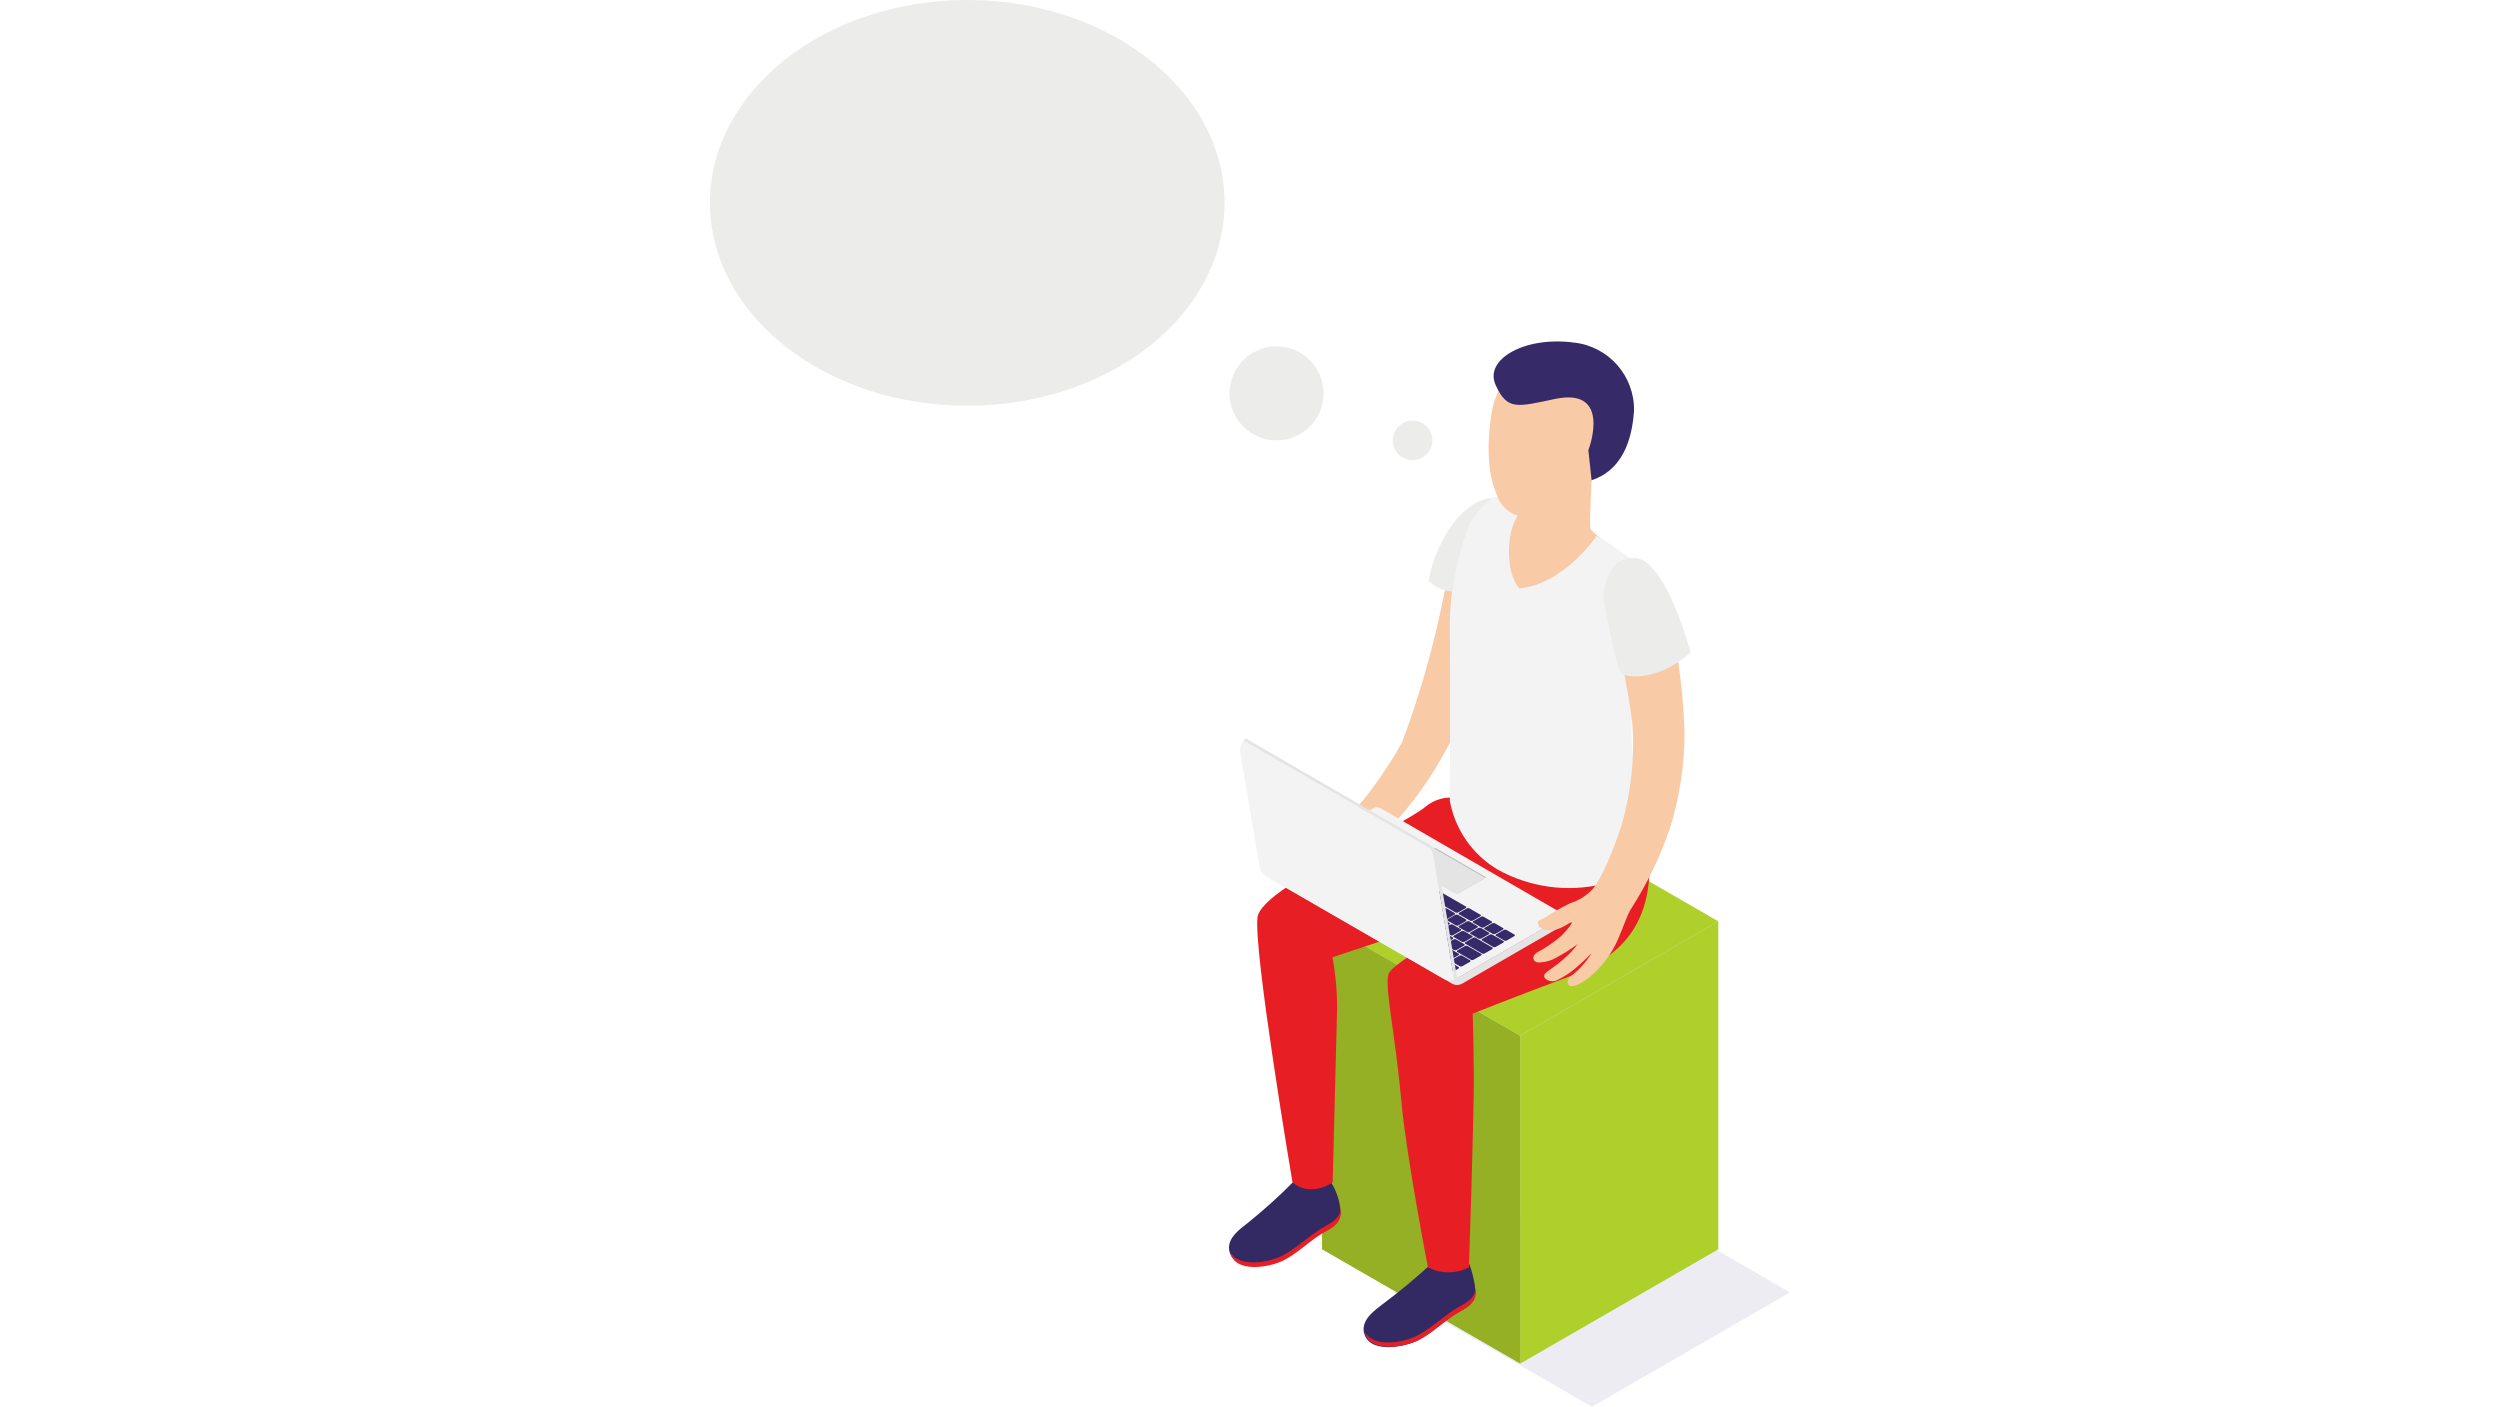 <?xml version="1.0" encoding="UTF-8"?>
<svg id="_レイヤー_2" data-name="レイヤー_2" xmlns="http://www.w3.org/2000/svg" viewBox="0 0 853 480">
  <defs>
    <style>
      .cls-1 {
        fill: #e4e4e4;
      }

      .cls-2 {
        fill: #edecf2;
      }

      .cls-3 {
        fill: #f8caa6;
      }

      .cls-4 {
        fill: #afcf2b;
      }

      .cls-5 {
        fill: #e71f25;
      }

      .cls-6 {
        fill: #372a69;
      }

      .cls-7 {
        opacity: .1;
      }

      .cls-7, .cls-8 {
        fill: #040000;
        isolation: isolate;
      }

      .cls-8 {
        opacity: .15;
      }

      .cls-9 {
        fill: #bfbebd;
      }

      .cls-10 {
        fill: #ececeb;
      }

      .cls-11 {
        fill: #fff;
      }

      .cls-12 {
        fill: #f3f3f4;
      }

      .cls-13 {
        fill: #332963;
      }
    </style>
  </defs>
  <g id="_レイヤー_1-2" data-name="レイヤー_1">
    <g>
      <rect class="cls-11" width="853" height="480"/>
      <g>
        <g>
          <g>
            <polygon class="cls-2" points="543.17 480 610.76 440.97 543.17 401.93 475.57 440.97 543.17 480"/>
            <polygon class="cls-4" points="518.68 353.39 586.27 314.35 518.68 275.35 451.08 314.35 518.68 353.39"/>
            <polygon class="cls-7" points="518.68 465.25 586.27 426.25 586.27 314.35 518.68 353.39 518.68 465.25"/>
            <g>
              <polygon class="cls-4" points="518.68 465.25 586.27 426.25 586.27 314.35 518.68 353.39 518.68 465.25"/>
              <polygon class="cls-4" points="451.08 426.25 518.68 465.25 518.68 353.39 451.08 314.35 451.08 426.25"/>
            </g>
            <polygon class="cls-8" points="451.08 426.25 518.68 465.25 518.68 353.39 451.08 314.35 451.08 426.25"/>
          </g>
          <g id="Men_11">
            <path id="_Контур_15" class="cls-3" d="M492.07,258.23c-4.9,8.76-10.86,16.89-17.75,24.19-1.94,2.24-16.68-3.34-13.61-5,3.07-1.67,12.78-15.08,17.62-24.05,4.07-10.75,7.52-21.72,10.34-32.86,3.04-11.01,5.67-27.16,7.87-34.76,1.19-5.72,5.61-10.22,11.31-11.51,5.34-1.23,8.77.23,7.81,6.67-1.7,11.28-10.54,55.15-23.59,77.34Z"/>
            <path class="cls-13" d="M500.55,430.05c-4.57,3.74-11.34.33-11.68.67-5.37,5-11,9.7-16.88,14.08-2.87,2.24-7.34,5.24-6.67,9.58,1.43,7.71,13.78,5.34,18.45,2.97,4.67-2.37,8.47-6.27,12.88-9.01,3.14-1.97,6.24-2.97,6.67-6.94.53-2.37-1.97-11.34-2.77-11.34Z"/>
            <path class="cls-5" d="M503.48,439.83c-.6,3.8-3.67,4.84-6.67,6.67-4.5,2.77-8.44,6.67-13.11,9.14-4.67,2.47-15.05,4.37-18.05-1.17,1.63,7.44,13.78,5.1,18.38,2.77,4.6-2.34,8.47-6.27,12.88-9.01,3.14-1.97,6.24-2.97,6.67-6.94.02-.49-.01-.98-.1-1.47Z"/>
            <path class="cls-13" d="M454.11,403.36c-4.6,3.74-12.61-.33-12.94,0-4.78,4.83-9.83,9.38-15.11,13.65-2.84,2.24-7.31,5.24-6.67,9.54,1.43,7.74,13.81,5.37,18.48,3,4.67-2.37,8.47-6.27,12.88-9.01,3.14-1.97,6.24-2.97,6.67-6.94-.21-3.64-1.35-7.17-3.3-10.24Z"/>
            <path class="cls-5" d="M457.51,412.5c-.63,3.8-3.67,4.84-6.67,6.67-4.47,2.77-8.44,6.67-13.08,9.14s-15.08,4.37-18.08-1.17c1.6,7.57,13.65,5.24,18.28,2.9,4.64-2.34,8.47-6.27,12.88-9.01,3.34-1.97,6.27-2.97,6.67-6.94.06-.53.06-1.07,0-1.6Z"/>
            <path id="_Контур_16" class="cls-5" d="M561.8,283.25c5.07,31.73-9.01,43.54-27.32,50.31-13.15,4.84-32,12.28-32,12.28,0,0,.27,6.97.4,22.59,0,13.78-1.67,63.99-1.67,63.99-4.4,2.26-9.62,2.26-14.01,0,0,0-7.41-38.5-8.97-55.85-2.1-23.52-5.74-38.93-4.54-44.01,1.07-4.47,26.69-17.12,34.96-23.89l-54.01,17.95c1.08,5.84,1.61,11.77,1.57,17.72-.5,18.68-1.5,59.09-1.5,59.09,0,0-7.41,5.34-13.71,0,0,0-13.55-80.07-11.91-90.61,1.57-10.01,49.04-30.59,57.42-37.67,2.94-2.42,6.78-3.46,10.54-2.87l64.76,10.98Z"/>
            <g id="_Группа_3">
              <g id="_Группа_4">
                <path id="_Контур_17" class="cls-12" d="M432.59,296.6l36.2-20.92c.65-.37,1.45-.37,2.1,0l63.39,36.7-37.27,21.49-64.42-37.27Z"/>
                <path class="cls-6" d="M498.85,326.06l2.74,1.6c.23,0,.2.33,0,.5l-2.64,1.5c-.28.15-.62.15-.9,0l-2.74-1.57c-.23,0-.2-.37,0-.53l2.64-1.5c.28-.15.62-.15.9,0Z"/>
                <path class="cls-6" d="M494.94,323.79l2.74,1.6c.23,0,.2.37,0,.5l-2.64,1.53c-.27.13-.59.13-.87,0l-2.77-1.6c-.2,0,0-.37,0-.5l2.64-1.53c.29-.13.62-.13.9,0Z"/>
                <path class="cls-6" d="M490.97,321.52l2.77,1.6c.23,0,.2.33,0,.5l-2.64,1.5c-.27.15-.6.15-.87,0l-2.77-1.57c-.23,0-.2-.37,0-.53l2.64-1.5c.27-.15.6-.15.87,0Z"/>
                <path class="cls-6" d="M487.1,319.28l2.77,1.6c.23,0,.2.33,0,.5l-2.64,1.5c-.27.13-.59.13-.87,0l-2.77-1.6c-.23,0-.2-.37,0-.5l2.64-1.53c.28-.12.6-.11.87.03Z"/>
                <path class="cls-6" d="M483.2,317.02l2.77,1.6c.23,0,.2.37,0,.5l-2.64,1.53c-.27.13-.59.13-.87,0l-2.77-1.6c-.23,0-.2-.37,0-.5l2.64-1.53c.27-.13.59-.13.87,0Z"/>
                <path class="cls-6" d="M479.3,314.78l2.77,1.57c.23,0,.2.37,0,.53l-2.64,1.5c-.27.15-.6.15-.87,0l-2.77-1.57c-.23,0-.2-.37,0-.53l2.64-1.5c.27-.15.6-.15.87,0Z"/>
                <path class="cls-6" d="M475.39,312.51l2.77,1.6c.2,0,.2.37,0,.5l-2.64,1.53c-.27.13-.59.13-.87,0l-2.77-1.6c-.23,0-.2-.37,0-.5l2.64-1.53c.27-.13.59-.13.87,0Z"/>
                <path class="cls-6" d="M471.32,310.24l2.77,1.6c.2,0,.2.37,0,.5l-2.64,1.53c-.28.15-.62.15-.9,0l-2.74-1.6c-.23,0-.2-.33,0-.5l2.64-1.5c.27-.14.59-.15.87-.03Z"/>
                <path class="cls-6" d="M467.59,308.01l2.74,1.6c.23,0,.2.33,0,.5l-2.64,1.5c-.28.15-.62.15-.9,0l-2.74-1.57c-.23,0-.2-.37,0-.5l2.64-1.53c.28-.15.62-.15.9,0Z"/>
                <path class="cls-6" d="M463.68,305.74l2.74,1.6c.23,0,.2.37,0,.5l-2.6,1.53c-.29.13-.62.13-.9,0l-2.77-1.6c-.2,0,0-.37,0-.5l2.64-1.53c.29-.13.62-.13.9,0Z"/>
                <path class="cls-6" d="M459.78,303.5l2.74,1.57c.23,0,.2.37,0,.53l-2.64,1.5c-.27.15-.6.15-.87,0l-2.77-1.6c-.2,0-.2-.33,0-.5l2.64-1.5c.28-.15.62-.15.9,0Z"/>
                <path class="cls-6" d="M455.84,301.24l2.77,1.6c.23,0,.2.33,0,.5l-2.64,1.53c-.27.13-.59.13-.87,0l-2.77-1.6c-.23,0-.2-.37,0-.5l2.64-1.53c.27-.13.59-.13.87,0Z"/>
                <path class="cls-6" d="M451.94,298.97l2.77,1.6c.23,0,.2.37,0,.5l-2.64,1.53c-.27.13-.59.13-.87,0l-2.77-1.6c-.23,0-.2-.33,0-.5l2.64-1.53c.27-.13.59-.13.87,0Z"/>
                <path class="cls-6" d="M446.17,295.63l4.64,2.7c.23,0,.2.33,0,.5l-2.64,1.5c-.27.15-.6.15-.87,0l-4.64-2.67c-.23,0-.2-.37,0-.5l2.64-1.53c.28-.12.59-.12.87,0Z"/>
                <path class="cls-6" d="M496.81,320.52l2.77,1.6c.23,0,.2.33,0,.5l-2.64,1.53c-.28.11-.59.11-.87,0l-2.77-1.6c-.2,0-.2-.37,0-.5l2.64-1.53c.27-.13.59-.13.87,0Z"/>
                <path class="cls-6" d="M492.91,318.25l2.77,1.6c.23,0,.2.37,0,.5l-2.64,1.53c-.27.13-.59.13-.87,0l-2.77-1.6c-.23,0-.2-.37,0-.5l2.64-1.53c.27-.13.59-.13.87,0Z"/>
                <path class="cls-6" d="M489,315.98l2.77,1.6c.2,0,0,.37,0,.5l-2.64,1.53c-.28.15-.62.15-.9,0l-2.74-1.6c-.23,0-.2-.33,0-.5l2.64-1.5c.27-.14.59-.15.87-.03Z"/>
                <path class="cls-6" d="M485.1,313.75l2.74,1.6c.23,0,.2.33,0,.5l-2.64,1.5c-.27.15-.6.15-.87,0l-2.77-1.57c-.2,0-.2-.37,0-.53l2.64-1.5c.28-.15.62-.15.9,0Z"/>
                <path class="cls-6" d="M481.33,311.51l2.77,1.57c.23,0,.2.37,0,.53l-2.64,1.5c-.27.15-.6.15-.87,0l-2.77-1.6c-.23,0-.2-.33,0-.5l2.64-1.5c.27-.15.6-.15.87,0Z"/>
                <path class="cls-6" d="M477.29,309.24l2.77,1.6c.2,0,0,.33,0,.5l-2.64,1.5c-.28.15-.62.15-.9,0l-2.74-1.57c-.23,0-.2-.37,0-.53l2.6-1.5c.28-.15.62-.15.9,0Z"/>
                <path class="cls-6" d="M473.39,306.97l2.74,1.6c.23,0,.2.37,0,.5l-2.64,1.53c-.27.13-.59.13-.87,0l-2.77-1.6c-.2,0-.2-.37,0-.5l2.64-1.53c.29-.13.62-.13.9,0Z"/>
                <path class="cls-6" d="M469.45,304.71l2.77,1.6c.23,0,.2.37,0,.5l-2.64,1.53c-.27.13-.59.13-.87,0l-2.77-1.6c-.23,0-.2-.33,0-.5l2.64-1.53c.27-.13.59-.13.87,0Z"/>
                <path class="cls-6" d="M465.55,302.47l2.77,1.57c.2,0,.17.37,0,.53l-2.64,1.5c-.28.15-.62.15-.9,0l-2.74-1.6c-.23,0-.2-.33,0-.5l2.64-1.5c.27-.15.6-.15.87,0Z"/>
                <path class="cls-6" d="M461.65,300.2l2.74,1.6c.23,0,.2.33,0,.5l-2.64,1.5c-.27.13-.59.13-.87,0l-2.77-1.6c-.2,0-.2-.37,0-.5l2.64-1.53c.29-.14.62-.13.9.03Z"/>
                <path class="cls-6" d="M457.71,297.93l2.77,1.6c.23,0,.2.37,0,.5l-2.64,1.53c-.27.13-.59.13-.87,0l-2.77-1.6c-.23,0-.2-.37,0-.5l2.64-1.53c.27-.13.59-.13.87,0Z"/>
                <path class="cls-6" d="M453.81,295.66l2.77,1.6c.2,0,.2.37,0,.5l-2.64,1.53c-.29.13-.62.13-.9,0l-2.74-1.6c-.23,0-.2-.33,0-.5l2.64-1.53c.28-.11.59-.11.87,0Z"/>
                <path class="cls-6" d="M500.75,322.79l4.64,2.67c.23,0,.2.37,0,.5l-2.64,1.53c-.27.13-.59.13-.87,0l-4.64-2.67c-.23,0-.2-.37,0-.53l2.6-1.5c.28-.15.62-.15.9,0Z"/>
                <path class="cls-6" d="M446.33,295.5l2.77,1.6c.27.12.57.12.83,0l2.77-1.63c.23,0,.23-.33,0-.47h-.2c-.23,0-.23-.3,0-.43l2.94-1.7c.23,0,.23-.33,0-.47l-1.77-1c-.25-.14-.55-.14-.8,0l-2.77,1.6-.57.3-.4.23-.4.27-2.4,1.37c-.08.1-.08.24,0,.33Z"/>
                <path class="cls-6" d="M513.96,317.28l2.77,1.6c.23,0,.2.37,0,.5l-2.64,1.53c-.27.13-.59.13-.87,0l-2.77-1.6c-.23,0-.2-.33,0-.5l2.64-1.53c.27-.13.59-.13.87,0Z"/>
                <path class="cls-6" d="M510.09,315.05l2.74,1.6c.23,0,.2.33,0,.5l-2.64,1.5c-.27.13-.59.13-.87,0l-2.77-1.6c-.2,0-.2-.37,0-.5l2.64-1.53c.29-.12.62-.11.9.03Z"/>
                <path class="cls-6" d="M506.19,312.81l2.74,1.57c.23,0,.2.37,0,.5l-2.64,1.53c-.28.15-.62.15-.9,0l-2.74-1.6c-.23,0-.2-.33,0-.5l2.64-1.5c.28-.15.62-.15.9,0Z"/>
                <path class="cls-6" d="M472.99,293.63l2.77,1.6c.23,0,.2.37,0,.5l-2.64,1.53c-.27.13-.59.13-.87,0l-2.77-1.6c-.23,0-.2-.37,0-.5l2.64-1.53c.27-.13.59-.13.87,0Z"/>
                <path class="cls-6" d="M469.09,291.39l2.77,1.6c.23,0,.2.33,0,.5l-2.64,1.5c-.27.13-.59.13-.87,0l-2.77-1.6c-.23,0-.2-.37,0-.5l2.64-1.53c.28-.14.6-.13.87.03Z"/>
                <path class="cls-6" d="M465.22,289.12l2.74,1.6c.23,0,.2.37,0,.5l-2.64,1.53c-.27.13-.59.13-.87,0l-2.77-1.6c-.2,0,0-.33,0-.5l2.64-1.5c.28-.14.61-.16.9-.03Z"/>
                <path class="cls-6" d="M461.31,286.89l2.77,1.6c.2,0,0,.33,0,.5l-2.64,1.53c-.29.13-.62.13-.9,0l-2.74-1.6c-.23,0-.2-.37,0-.5l2.6-1.53c.29-.13.62-.13.9,0Z"/>
                <path class="cls-6" d="M501.35,309.94l3.77,2.17c.2,0,.2.37,0,.5l-2.64,1.53c-.27.13-.59.13-.87,0l-3.77-2.17c-.23,0-.2-.37,0-.53l2.64-1.5c.27-.15.6-.15.87,0Z"/>
                <path class="cls-6" d="M476.89,295.9l3.77,2.17c.23,0,.2.37,0,.5l-2.64,1.53c-.27.13-.59.13-.87,0l-3.77-2.17c-.23,0-.2-.37,0-.53l2.64-1.5c.27-.15.6-.15.87,0Z"/>
                <path class="cls-6" d="M481.8,298.73l18.35,10.58c.23,0,.2.37,0,.5l-2.64,1.53c-.27.13-.59.13-.87,0l-18.35-10.61c-.23,0-.2-.33,0-.5l2.6-1.5c.28-.15.62-.15.9,0Z"/>
                <path class="cls-6" d="M499.55,317.72l2.77,1.6c.23,0,.2.33,0,.5l-2.64,1.53c-.27.13-.59.13-.87,0l-2.77-1.6c-.23,0-.2-.37,0-.5l2.64-1.53c.27-.13.59-.13.87,0Z"/>
                <path class="cls-6" d="M495.64,315.45l2.77,1.6c.23,0,.2.37,0,.5l-2.64,1.53c-.27.15-.6.15-.87,0l-2.77-1.6c-.23,0-.2-.33,0-.5l2.64-1.5c.27-.14.59-.15.87-.03Z"/>
                <path class="cls-6" d="M491.74,313.28l2.77,1.6c.23,0,.2.33,0,.5l-2.64,1.5c-.27.13-.59.13-.87,0l-2.77-1.6c-.23,0-.2-.37,0-.5l2.64-1.53c.28-.12.6-.11.87.03Z"/>
                <path class="cls-6" d="M487.84,310.94l2.77,1.6c.23,0,.2.37,0,.5l-2.64,1.53c-.27.13-.59.13-.87,0l-2.77-1.6c-.23,0-.2-.33,0-.5l2.64-1.53c.27-.13.59-.13.87,0Z"/>
                <path class="cls-6" d="M483.93,308.71l2.77,1.6c.23,0,.2.33,0,.5l-2.64,1.5c-.27.15-.6.15-.87,0l-2.77-1.57c-.23,0-.2-.37,0-.5l2.64-1.53c.27-.15.6-.15.87,0Z"/>
                <path class="cls-6" d="M480.03,306.61l2.77,1.6c.23,0,.2.37,0,.5l-2.64,1.53c-.27.13-.59.13-.87,0l-2.77-1.6c-.23,0-.2-.37,0-.5l2.64-1.53c.27-.13.59-.13.87,0Z"/>
                <path class="cls-6" d="M476.13,304.2l2.77,1.6c.23,0,.2.33,0,.5l-2.64,1.5c-.27.15-.6.15-.87,0l-2.77-1.57c-.23,0-.2-.37,0-.53l2.64-1.5c.27-.15.6-.15.87,0Z"/>
                <path class="cls-6" d="M472.22,301.94l2.77,1.6c.23,0,.2.37,0,.5l-2.64,1.53c-.27.13-.59.13-.87,0l-2.77-1.6c-.23,0-.2-.37,0-.5l2.64-1.53c.27-.13.59-.13.87,0Z"/>
                <path class="cls-6" d="M468.32,299.7l2.77,1.57c.23,0,.2.37,0,.53l-2.64,1.5c-.27.15-.6.15-.87,0l-2.77-1.57c-.23,0-.2-.37,0-.53l2.64-1.5c.27-.15.6-.15.87,0Z"/>
                <path class="cls-6" d="M464.42,297.43l2.77,1.6c.23,0,.2.37,0,.5l-2.64,1.53c-.27.13-.59.13-.87,0l-2.77-1.6c-.23,0-.2-.37,0-.5l2.64-1.53c.27-.13.59-.13.87,0Z"/>
                <path class="cls-6" d="M460.51,295.2l2.77,1.57c.23,0,.2.37,0,.53l-2.64,1.5c-.27.15-.6.15-.87,0l-2.77-1.6c-.23,0-.2-.33,0-.5l2.64-1.5c.27-.15.6-.15.87,0Z"/>
                <path class="cls-6" d="M456.61,292.93l2.77,1.6c.23,0,.2.37,0,.5l-2.64,1.53c-.27.13-.59.13-.87,0l-2.77-1.6c-.23,0-.2-.37,0-.5l2.64-1.53c.27-.13.59-.13.87,0Z"/>
                <path class="cls-6" d="M503.45,319.95l5.71,3.34c.23,0,.2.37,0,.53l-2.64,1.5c-.27.15-.6.15-.87,0l-5.71-3.34c-.23,0-.2-.33,0-.5l2.64-1.5c.26-.16.59-.17.87-.03Z"/>
                <path class="cls-6" d="M505.29,316.62l2.74,1.6c.23,0,.2.33,0,.5l-2.64,1.53c-.29.13-.62.13-.9,0l-2.74-1.6c-.23,0-.2-.37,0-.5l2.64-1.53c.29-.13.62-.13.9,0Z"/>
                <path class="cls-6" d="M501.35,314.38l2.74,1.6c.23,0,.2.37,0,.5l-2.64,1.53c-.28.15-.62.15-.9,0l-2.74-1.6c-.23,0-.2-.33,0-.5l2.64-1.5c.28-.14.61-.16.9-.03Z"/>
                <path class="cls-6" d="M497.48,312.15l2.77,1.6c.2,0,0,.33,0,.5l-2.64,1.5c-.29.13-.62.13-.9,0l-2.74-1.6c-.23,0-.2-.37,0-.5l2.6-1.53c.29-.12.62-.11.9.03Z"/>
                <path class="cls-6" d="M493.58,309.94l2.77,1.6c.2,0,0,.37,0,.5l-2.64,1.53c-.29.13-.62.13-.9,0l-2.74-1.6c-.23,0-.2-.33,0-.5l2.6-1.53c.29-.12.61-.12.9,0Z"/>
                <path class="cls-6" d="M489.67,307.64l2.77,1.6c.2,0,.17.33,0,.5l-2.64,1.5c-.29.13-.62.13-.9,0l-2.74-1.6c-.23,0-.2-.37,0-.5l2.64-1.53c.28-.14.6-.13.87.03Z"/>
                <path class="cls-6" d="M485.77,305.37l2.77,1.6c.2,0,.2.37,0,.5l-2.64,1.53c-.29.13-.62.13-.9,0l-2.74-1.6c-.23,0-.2-.33,0-.5l2.64-1.53c.27-.13.59-.13.87,0Z"/>
                <path class="cls-6" d="M481.87,303.27l2.77,1.6c.2,0,.2.33,0,.5l-2.64,1.5c-.28.15-.62.15-.9,0l-2.74-1.57c-.23,0-.2-.37,0-.53l2.64-1.5c.27-.15.6-.15.87,0Z"/>
                <path class="cls-6" d="M477.99,300.87l2.77,1.6c.2,0,.2.37,0,.5l-2.64,1.53c-.27.13-.59.13-.87,0l-2.77-1.6c-.23,0-.2-.37,0-.5l2.64-1.53c.27-.13.59-.13.87,0Z"/>
                <path class="cls-6" d="M474.06,298.63l2.77,1.6c.2,0,.2.33,0,.5l-2.64,1.5c-.27.15-.6.15-.87,0l-2.77-1.57c-.23,0-.2-.37,0-.53l2.64-1.5c.27-.15.6-.15.87,0Z"/>
                <path class="cls-6" d="M470.15,296.36l2.77,1.6c.2,0,.2.37,0,.5l-2.64,1.53c-.27.13-.59.13-.87,0l-2.77-1.6c-.23,0-.2-.37,0-.5l2.64-1.53c.27-.13.59-.13.87,0Z"/>
                <path class="cls-6" d="M466.25,294.13l2.77,1.57c.23,0,.2.37,0,.53l-2.64,1.5c-.27.15-.6.15-.87,0l-2.77-1.57c-.23,0-.2-.37,0-.53l2.64-1.5c.27-.15.6-.15.87,0Z"/>
                <path class="cls-6" d="M457.51,289.09l7.61,4.37c.23,0,.2.37,0,.5l-2.64,1.53c-.27.13-.59.13-.87,0l-7.61-4.4c-.23,0-.2-.33,0-.5l2.64-1.5c.27-.15.6-.15.87,0Z"/>
                <path class="cls-6" d="M509.19,318.92l3.77,2.17c.2,0,.17.33,0,.5l-2.64,1.5c-.29.13-.62.13-.9,0l-3.74-2.2c-.23,0-.2-.33,0-.5l2.64-1.5c.28-.13.6-.11.87.03Z"/>
                <path class="cls-6" d="M442.23,297.9l55.42,32.06c.23,0,.2.37,0,.5l-1.33.77c-.27.15-.6.15-.87,0l-55.42-32c-.23,0-.2-.37,0-.5l1.33-.77c.26-.15.58-.18.87-.07Z"/>
                <polygon id="_Контур_18" class="cls-9" points="507.09 299.33 506.72 299.53 497.15 305.07 480.13 295.23 479.76 295.03 489.71 289.29 507.09 299.33"/>
                <polygon id="_Контур_19" class="cls-1" points="506.72 299.53 497.15 305.07 480.13 295.23 489.71 289.73 506.72 299.53"/>
                <path id="_Контур_20" class="cls-1" d="M534.41,312.25v.83c.03,1.27-.65,2.44-1.77,3.04l-33.73,19.48c-.54.3-1.15.46-1.77.47-.61,0-1.21-.17-1.73-.47l-61.09-35.26c-1.08-.63-1.74-1.79-1.73-3.04v-.7s64.56,37.13,64.56,37.13l37.27-21.49Z"/>
                <path id="_Контур_21" class="cls-12" d="M496.18,334.26c-1.17.45-2.48.35-3.57-.27l-60.82-35.13c-1.07-.61-1.81-1.68-2-2.9l-6.67-39.67c-.02-.23-.02-.47,0-.7,0-1.1.43-2.15,1.2-2.94l63.19,36.5c.76.48,1.29,1.25,1.47,2.14l7.21,42.97Z"/>
                <path id="_Контур_22" class="cls-1" d="M497.15,333.73l-.4.27-.57.27-7.21-42.97c-.18-.88-.71-1.65-1.47-2.14l-63.22-36.5c.26-.25.55-.46.87-.63l63.39,36.7c.79.45,1.33,1.24,1.47,2.14l7.14,42.87Z"/>
              </g>
            </g>
            <path id="_Контур_23" class="cls-3" d="M543.05,163.85s-.77,15.11-.43,16.45,6.94,5.77,8.84,7.34c1.9,1.57-10.44,13.78-16.45,16.68-6.01,2.9-25.06-4.5-25.39-13.88-.33-9.37,3.34-17.22,6.17-17.62,2.84-.4,27.26-8.97,27.26-8.97Z"/>
            <path id="_Контур_24" class="cls-12" d="M544.72,182.9s-10.98,16.35-26.26,17.88c-4.84-4.77-5.27-21.69,1.4-27.09,0,0-6.14-4.94-10.34-3.97-4.51,2.73-7.87,7.01-9.44,12.04-3.89,11.23-5.72,23.08-5.4,34.96.23,16.01,0,56.55,0,56.55,1.79,9.73,7.67,18.22,16.15,23.32,11.03,6.2,24,7.99,36.3,5,7.74-1.8,10.64-6.14,13.35-11.78-.7-11.21-5.14-34.33-3.34-48.48,1.8-14.15,4.84-24.66,5.64-36.1.8-11.44-1.53-11.18-7.24-15.25-3.43-2.62-7.04-5-10.81-7.11Z"/>
            <path id="_Контур_25" class="cls-3" d="M527.17,313.08c2.75-1.82,5.61-3.46,8.57-4.9,2.78-.87,5.3-2.4,7.34-4.47,2.7-2.64,7.11-12.58,10.24-22.29,3.15-10.95,4.41-22.36,3.7-33.73-1.33-13.61-6.24-32.66-7.47-40.5-1.23-7.84,1.27-10.98,4.9-13.85,4.3-3.34,10.21-1.9,13.35,9.07,4.04,15.2,6.36,30.8,6.94,46.51.16,11.65-1.6,23.25-5.2,34.33-3.27,9.49-7.68,18.55-13.11,26.99-1.5,2.54-2,4.77-4.27,10.01-2.21,5.19-5.65,9.77-10.01,13.35-3.84,2.77-5.67,3.34-6.67,2.64s-.9-1.9.7-3.34c2.74-2.12,5.07-4.72,6.87-7.67,0,0-3.34,3.34-5.57,5.2-1.95,1.64-4.1,3.02-6.41,4.1-2.27,1-5.37-.9-3.77-2.44,1.6-1.53,3.34-2.24,6.41-5.04,1.72-1.45,3.26-3.11,4.57-4.94-2.23,1.69-4.6,3.2-7.07,4.5-1.94,1.19-4.19,1.81-6.47,1.77-1.2,0-2.64-1.7-.4-3.34,3.04-1.6,5.88-3.55,8.47-5.81,2.47-2.44,3.87-4.5,3.34-4.54s-2.04,1.47-4.9,2.37c-2.87.9-5.97,0-6.34-1.47-.37-1.47-.43-1.2,2.27-2.54Z"/>
            <path id="_Контур_26" class="cls-3" d="M508.86,141.33h0c1.8-11.74,10.28-20.62,22.35-20.02,12.87.83,22.63,11.94,21.8,24.81-.46,7.1-4.12,13.6-9.96,17.66-.42,1.77-1.04,3.48-1.87,5.1-4.27,5-17.22,8.11-20.92,7.57-4.52-.4-8.35-3.52-9.64-7.87-4-9.14-2.6-21.45-1.77-27.26Z"/>
            <path class="cls-6" d="M543.05,163.85h0l-1.1-10.24s8.34-21.65-11.41-17.48c-13.01,2.74-16.28,3.94-20.25-4.8-3.97-8.74,10.01-16.68,26.69-14.45,11.88,1.26,20.81,11.41,20.55,23.35-.5,6.41-2.2,19.58-14.48,23.62Z"/>
            <path class="cls-10" d="M576.85,222.57s-10.78,10.71-23.52,7.64c-1.83-1.23-6.21-26.29-6.21-26.29,0,0,0-13.91,10.64-13.55,10.64.37,19.08,32.2,19.08,32.2Z"/>
            <path class="cls-10" d="M495.48,201.78c-3.01-.13-5.87-1.41-7.97-3.57.43-5.6,7.61-26.92,22.05-28.49-3.93,2.74-7.04,6.5-9.01,10.88-2.24,6.92-3.93,14-5.07,21.19Z"/>
          </g>
        </g>
        <circle class="cls-10" cx="481.97" cy="150.26" r="6.75"/>
        <circle class="cls-10" cx="435.55" cy="134.22" r="16.04"/>
        <ellipse class="cls-10" cx="330.03" cy="69.22" rx="87.79" ry="69.22"/>
      </g>
    </g>
  </g>
</svg>
